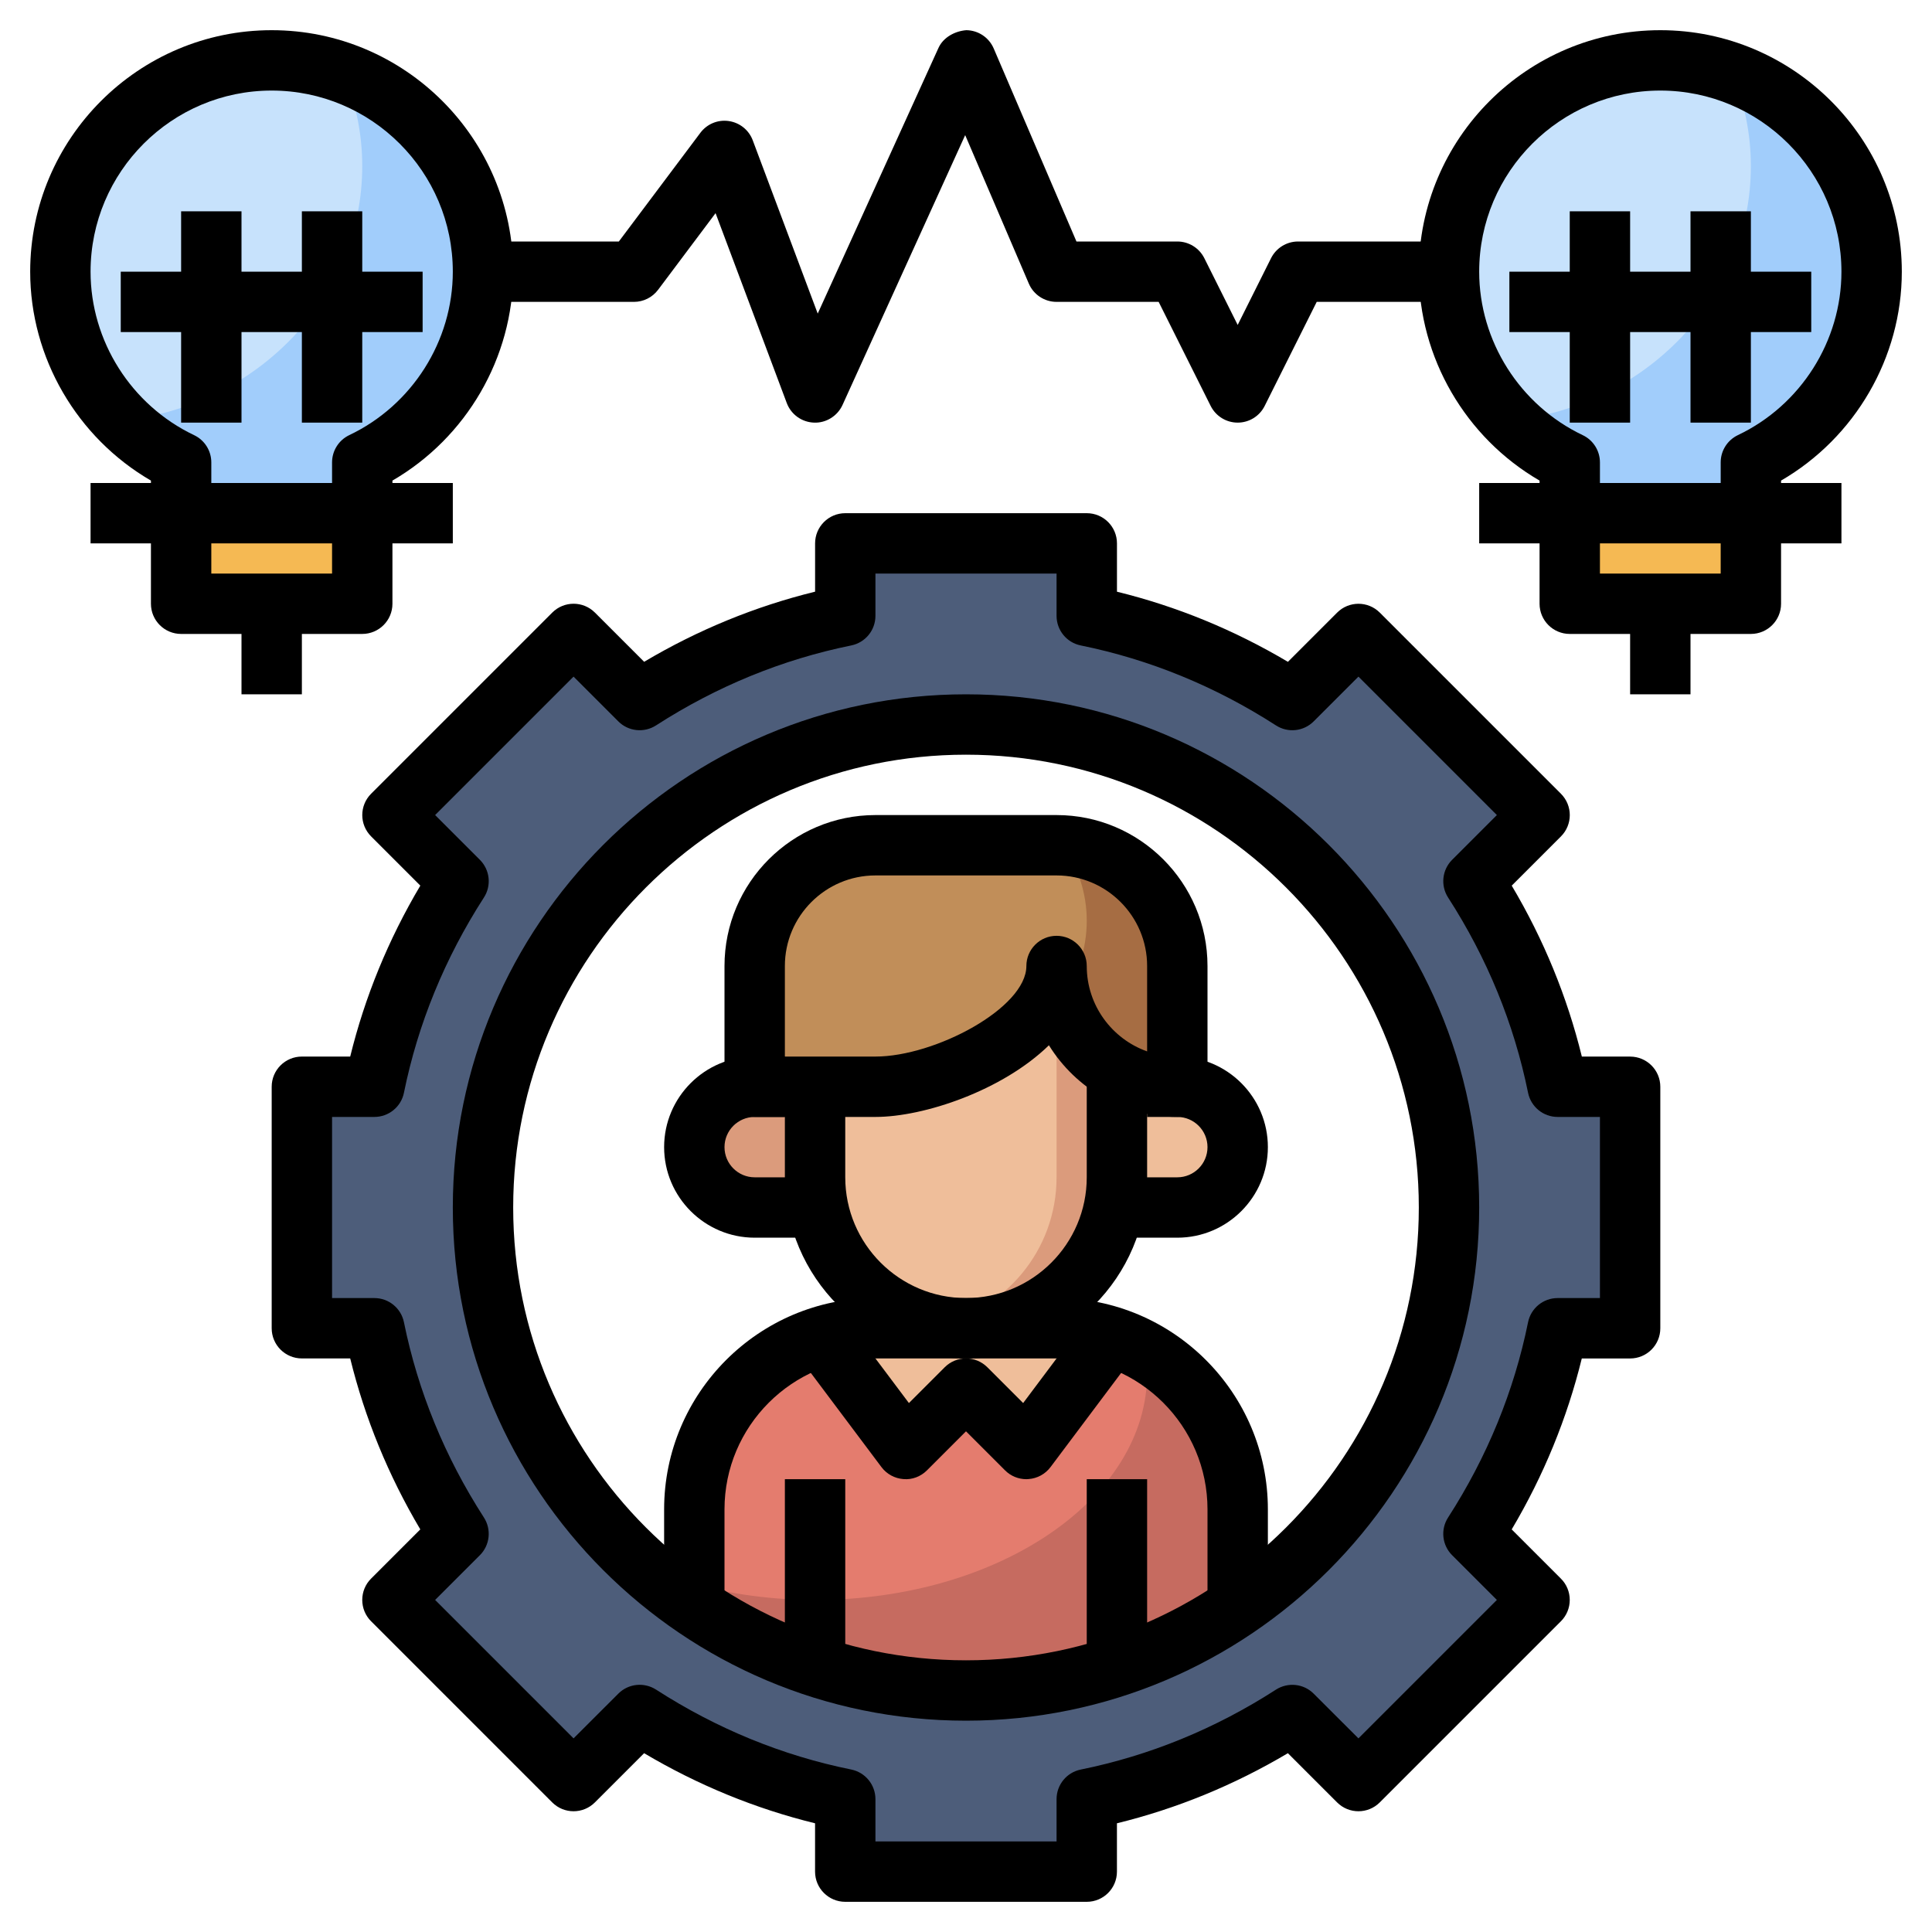<svg xmlns="http://www.w3.org/2000/svg" id="Layer_3" height="512" viewBox="0 0 64 64" width="512"><path d="m55 2c-3.866 0-7 3.134-7 7 0 2.791 1.637 5.193 4 6.317v4.683h6v-4.683c2.363-1.124 4-3.527 4-6.317 0-3.866-3.134-7-7-7z" fill="#a1cdfb"></path><path d="m48 9c0 1.934.798 3.67 2.067 4.935 4.467-.5 7.933-4.082 7.933-8.435 0-1.086-.224-2.12-.617-3.075-.745-.27-1.545-.425-2.383-.425-3.866 0-7 3.134-7 7z" fill="#c7e2fc"></path><path d="m52 17h6v3h-6z" fill="#f5b953"></path><path d="m9 2c-3.866 0-7 3.134-7 7 0 2.791 1.637 5.193 4 6.317v4.683h6v-4.683c2.363-1.124 4-3.527 4-6.317 0-3.866-3.134-7-7-7z" fill="#a1cdfb"></path><path d="m2 9c0 1.934.798 3.67 2.067 4.935 4.467-.5 7.933-4.082 7.933-8.435 0-1.086-.224-2.12-.617-3.075-.745-.27-1.545-.425-2.383-.425-3.866 0-7 3.134-7 7z" fill="#c7e2fc"></path><path d="m6 17h6v3h-6z" fill="#f5b953"></path><path d="m51.598 36c-.501-2.469-1.469-4.763-2.788-6.81l2.19-2.19-6-6-2.19 2.19c-2.047-1.319-4.342-2.287-6.81-2.788v-2.402h-8v2.402c-2.469.501-4.763 1.469-6.81 2.788l-2.19-2.19-6 6 2.19 2.19c-1.319 2.047-2.287 4.342-2.788 6.81h-2.402v8h2.402c.501 2.469 1.469 4.763 2.788 6.81l-2.19 2.19 6 6 2.19-2.19c2.047 1.319 4.342 2.287 6.81 2.788v2.402h8v-2.402c2.469-.501 4.763-1.469 6.81-2.788l2.19 2.19 6-6-2.19-2.19c1.319-2.047 2.287-4.342 2.788-6.81h2.402v-8zm-19.598 20c-8.837 0-16-7.163-16-16s7.163-16 16-16 16 7.163 16 16-7.163 16-16 16z" fill="#4d5d7a"></path><path d="m35 44h-6c-3.314 0-6 2.686-6 6v3.227c2.565 1.748 5.662 2.773 9 2.773s6.435-1.025 9-2.773v-3.227c0-3.314-2.686-6-6-6z" fill="#c66b60"></path><path d="m27 53c6.075 0 11-3.358 11-7.5 0-.244-.02-.485-.054-.723-.87-.493-1.874-.777-2.946-.777h-6c-3.314 0-6 2.686-6 6v2.481c1.241.331 2.587.519 4 .519z" fill="#e47c6e"></path><path d="m30 48 2-2 2 2 2.795-3.726c-.567-.178-1.17-.274-1.795-.274h-6c-.625 0-1.228.096-1.795.274z" fill="#efbe9a"></path><path d="m36 36h3c1.105 0 2 .895 2 2 0 1.105-.895 2-2 2h-3" fill="#efbe9a"></path><path d="m28 36h-3c-1.105 0-2 .895-2 2 0 1.105.895 2 2 2h3" fill="#db9b7c"></path><path d="m37 32v7c0 2.761-2.239 5-5 5-2.761 0-5-2.239-5-5v-7" fill="#db9b7c"></path><path d="m31 43.899c2.282-.463 4-2.48 4-4.899v-7h-8v7c0 2.419 1.718 4.436 4 4.899z" fill="#efbe9a"></path><path d="m35 32c0 2.209-3.791 4-6 4h-4v-4c0-2.209 1.791-4 4-4h6c2.209 0 4 1.791 4 4v4c-2.209 0-4-1.791-4-4z" fill="#a66d43"></path><path d="m35 32c0 .383.071.745.171 1.096.528-.774.829-1.657.829-2.596 0-.891-.276-1.731-.755-2.475-.083-.005-.161-.025-.245-.025h-6c-2.209 0-4 1.791-4 4v3.01c1.134.622 2.512.99 4 .99 2.209 0 6-1.791 6-4z" fill="#c18e59"></path><path d="m39 37c-1.794 0-3.371-.95-4.253-2.374-1.537 1.498-4.135 2.374-5.747 2.374h-4c-.552 0-1-.447-1-1v-4c0-2.757 2.243-5 5-5h6c2.757 0 5 2.243 5 5v4c0 .553-.448 1-1 1zm-13-2h3c1.974 0 5-1.609 5-3 0-.552.448-1 1-1s1 .448 1 1c0 1.304.836 2.416 2 2.829v-2.829c0-1.654-1.346-3-3-3h-6c-1.654 0-3 1.346-3 3z"></path><path d="m32 45c-3.309 0-6-2.691-6-6v-3h2v3c0 2.206 1.794 4 4 4s4-1.794 4-4v-4h2v4c0 3.309-2.691 6-6 6z"></path><path d="m27 41h-2c-1.654 0-3-1.346-3-3s1.346-3 3-3h1v2h-1c-.551 0-1 .448-1 1s.449 1 1 1h2z"></path><path d="m39 41h-2v-2h2c.551 0 1-.448 1-1s-.449-1-1-1h-1v-2h1c1.654 0 3 1.346 3 3s-1.346 3-3 3z"></path><path d="m42 53h-2v-3c0-2.757-2.243-5-5-5h-6c-2.757 0-5 2.243-5 5v3h-2v-3c0-3.859 3.14-7 7-7h6c3.86 0 7 3.141 7 7z"></path><path d="m26 49h2v6h-2z"></path><path d="m36 49h2v6h-2z"></path><path d="m34 49c-.264 0-.519-.104-.707-.293l-1.293-1.293-1.293 1.293c-.205.205-.49.316-.778.29-.289-.021-.555-.165-.729-.397l-3-4 1.6-1.199 2.309 3.077 1.185-1.185c.391-.391 1.023-.391 1.414 0l1.185 1.185 2.307-3.078 1.6 1.199-3 4c-.174.232-.44.377-.729.397-.024.003-.048.004-.071.004z"></path><path d="m32 57c-9.374 0-17-7.626-17-17s7.626-17 17-17 17 7.626 17 17-7.626 17-17 17zm0-32c-8.271 0-15 6.729-15 15s6.729 15 15 15 15-6.729 15-15-6.729-15-15-15z"></path><path d="m36 63h-8c-.552 0-1-.447-1-1v-1.601c-1.979-.485-3.878-1.264-5.663-2.322l-1.63 1.63c-.391.391-1.023.391-1.414 0l-6-6c-.188-.187-.293-.441-.293-.707s.105-.52.293-.707l1.63-1.63c-1.058-1.784-1.836-3.684-2.322-5.663h-1.601c-.552 0-1-.447-1-1v-8c0-.553.448-1 1-1h1.601c.485-1.979 1.264-3.878 2.323-5.663l-1.63-1.63c-.391-.391-.391-1.023 0-1.414l6-6c.391-.391 1.023-.391 1.414 0l1.63 1.63c1.784-1.059 3.683-1.837 5.663-2.323v-1.6c0-.552.448-1 1-1h8c.552 0 1 .448 1 1v1.601c1.979.485 3.878 1.264 5.663 2.323l1.63-1.63c.391-.391 1.023-.391 1.414 0l6 6c.391.391.391 1.023 0 1.414l-1.63 1.63c1.059 1.784 1.837 3.683 2.323 5.663h1.599c.552 0 1 .447 1 1v8c0 .553-.448 1-1 1h-1.601c-.486 1.979-1.264 3.879-2.322 5.663l1.63 1.63c.188.186.293.44.293.706s-.105.52-.293.707l-6 6c-.391.391-1.023.391-1.414 0l-1.63-1.63c-1.785 1.059-3.683 1.837-5.663 2.322v1.601c0 .553-.448 1-1 1zm-7-2h6v-1.401c0-.476.335-.886.801-.98 2.284-.463 4.459-1.354 6.467-2.648.396-.253.917-.2 1.249.134l1.483 1.481 4.586-4.586-1.483-1.482c-.333-.333-.389-.853-.133-1.249 1.293-2.007 2.185-4.183 2.649-6.468.094-.466.504-.801.98-.801h1.401v-6h-1.401c-.476 0-.885-.335-.98-.801-.464-2.284-1.355-4.46-2.649-6.467-.255-.396-.2-.916.133-1.249l1.483-1.483-4.586-4.586-1.483 1.483c-.333.333-.853.389-1.249.133-2.007-1.293-4.183-2.185-6.467-2.649-.466-.094-.801-.504-.801-.98v-1.401h-6v1.401c0 .476-.335.885-.801.98-2.284.464-4.46 1.355-6.467 2.649-.397.255-.917.2-1.249-.133l-1.483-1.483-4.586 4.586 1.483 1.483c.333.333.389.853.133 1.249-1.293 2.007-2.185 4.183-2.649 6.467-.094.466-.504.801-.98.801h-1.401v6h1.401c.476 0 .885.335.98.801.464 2.285 1.355 4.461 2.649 6.468.255.396.2.916-.133 1.249l-1.483 1.482 4.586 4.586 1.483-1.482c.333-.334.852-.387 1.249-.134 2.007 1.294 4.183 2.186 6.467 2.648.466.095.801.505.801.981z"></path><path d="m12 21h-6c-.552 0-1-.448-1-1v-4.08c-2.449-1.42-4-4.07-4-6.92 0-4.411 3.589-8 8-8s8 3.589 8 8c0 2.85-1.551 5.5-4 6.92v4.08c0 .552-.448 1-1 1zm-5-2h4v-3.683c0-.386.222-.737.57-.903 2.084-.991 3.43-3.117 3.43-5.414 0-3.309-2.691-6-6-6s-6 2.691-6 6c0 2.297 1.346 4.423 3.43 5.415.348.165.57.517.57.902z"></path><path d="m3 16h12v2h-12z"></path><path d="m8 20h2v3h-2z"></path><path d="m6 7h2v7h-2z"></path><path d="m10 7h2v7h-2z"></path><path d="m4 9h10v2h-10z"></path><path d="m58 21h-6c-.552 0-1-.448-1-1v-4.08c-2.449-1.42-4-4.07-4-6.92 0-4.411 3.589-8 8-8s8 3.589 8 8c0 2.85-1.551 5.5-4 6.92v4.08c0 .552-.448 1-1 1zm-5-2h4v-3.683c0-.386.222-.737.57-.903 2.084-.991 3.43-3.117 3.43-5.414 0-3.309-2.691-6-6-6s-6 2.691-6 6c0 2.297 1.346 4.423 3.43 5.415.348.165.57.517.57.902z"></path><path d="m49 16h12v2h-12z"></path><path d="m54 20h2v3h-2z"></path><path d="m52 7h2v7h-2z"></path><path d="m56 7h2v7h-2z"></path><path d="m50 9h10v2h-10z"></path><path d="m41 14c-.379 0-.725-.214-.895-.553l-1.723-3.447h-3.382c-.4 0-.762-.238-.919-.606l-2.108-4.918-4.063 8.938c-.167.368-.547.603-.944.586-.404-.014-.761-.27-.903-.648l-2.359-6.291-1.904 2.539c-.189.252-.485.4-.8.4h-5v-2h4.5l2.7-3.6c.219-.292.576-.443.942-.39.361.052.666.296.794.639l2.152 5.739 4.001-8.802c.164-.36.558-.558.921-.586.396.004.752.242.908.606l2.741 6.394h3.341c.379 0 .725.214.895.553l1.105 2.211 1.105-2.211c.17-.339.516-.553.895-.553h5v2h-4.382l-1.724 3.447c-.169.339-.515.553-.894.553z"></path></svg>